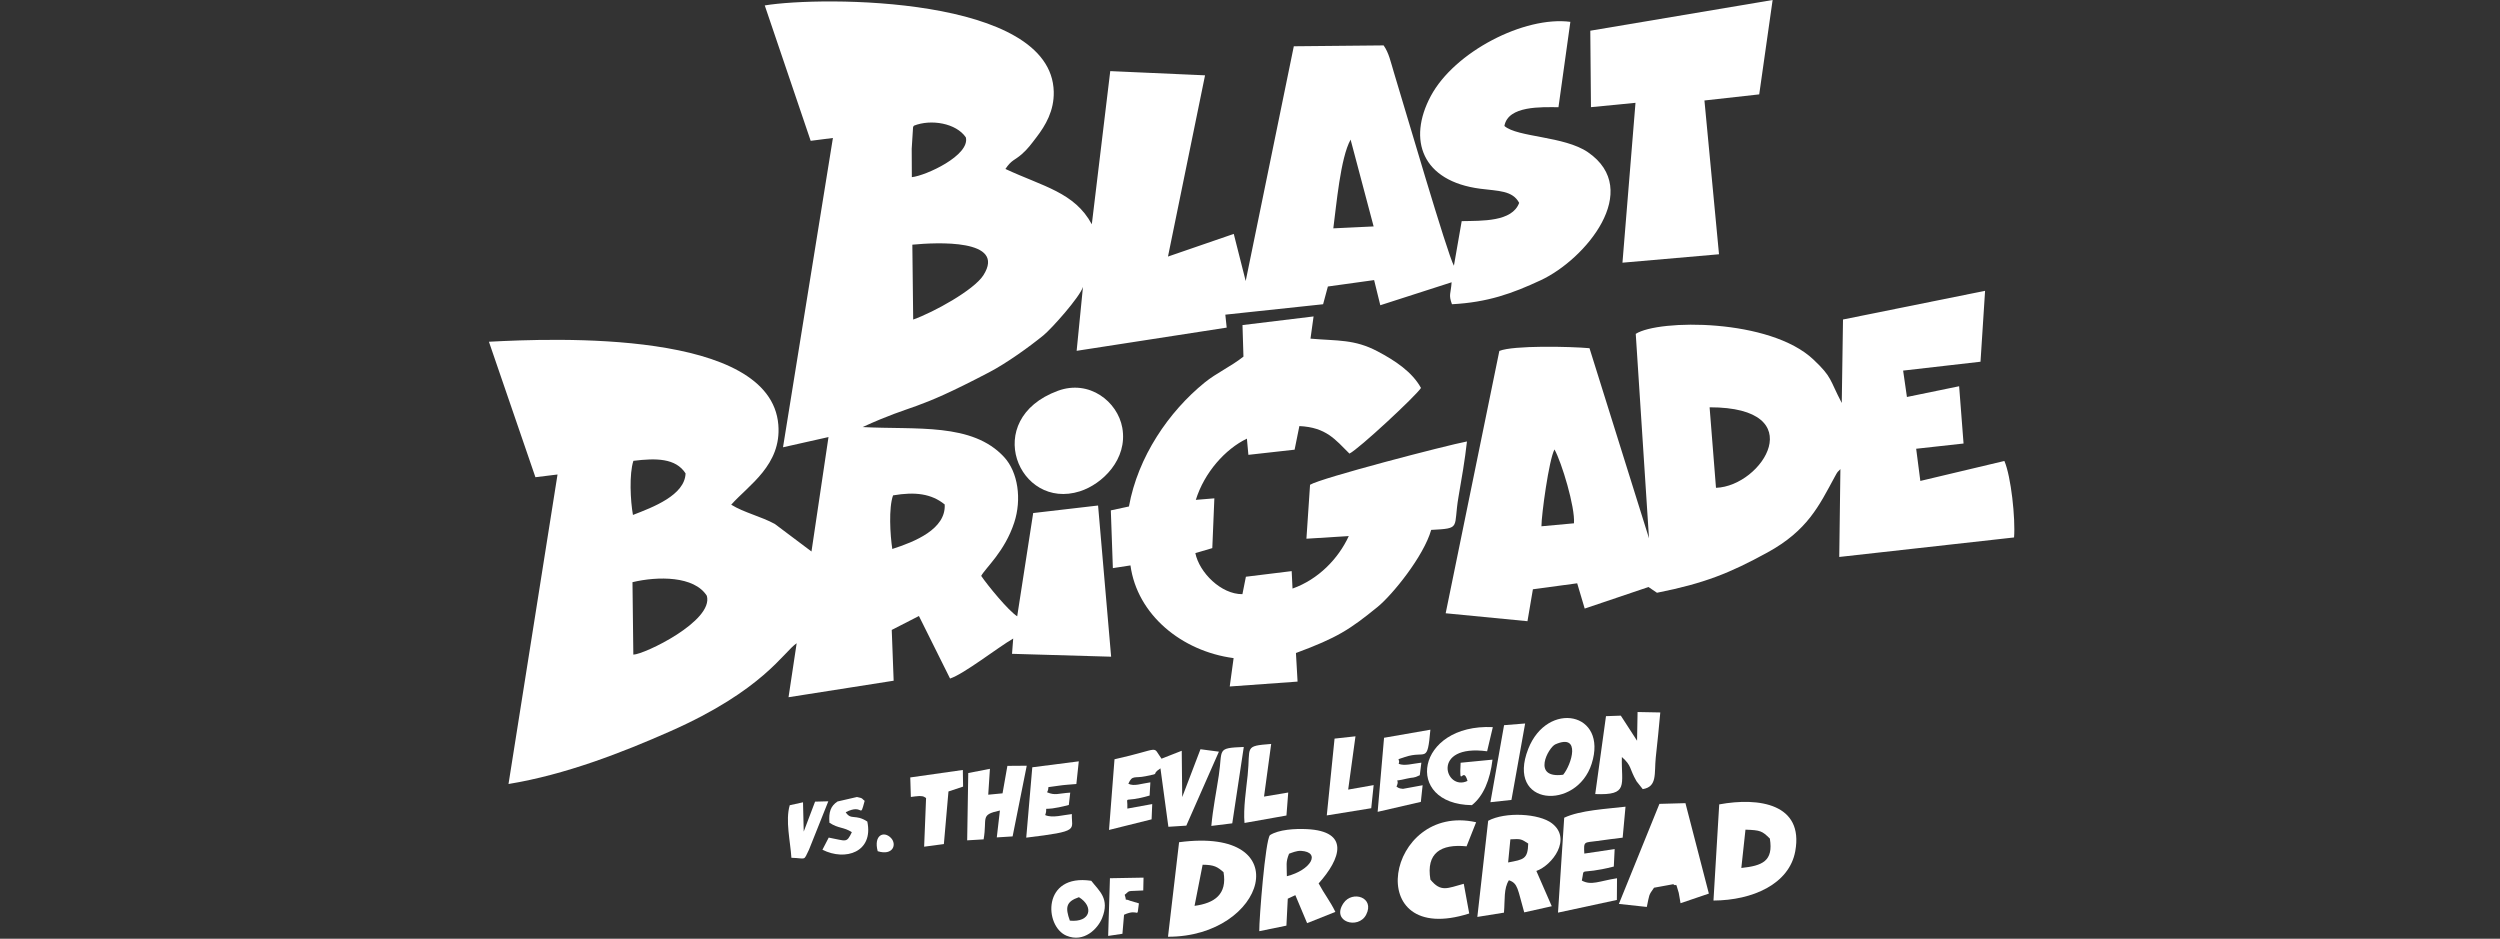<svg width="767" height="288" viewBox="0 0 767 288" fill="none" xmlns="http://www.w3.org/2000/svg">
<rect x="0" y="0" width="767" height="288" fill="#333333" stroke="none"/>
<path fill-rule="evenodd" clip-rule="evenodd" d="M534.239 266.292L535.511 254.54C540.124 254.696 540.605 254.928 542.991 257.27C544.127 264.223 540.688 265.609 534.239 266.292ZM525.695 276.288C537.681 276.228 548.944 271.247 550.786 261.154C553.439 246.617 539.693 244.536 527.456 246.787L525.694 276.288H525.695Z" fill="white"/>
<path fill-rule="evenodd" clip-rule="evenodd" d="M463.381 257.504C466.805 257.294 466.748 257.473 468.859 258.802C468.724 263.618 467.454 263.691 462.693 264.604L463.382 257.504H463.381ZM471.355 267.211C476.228 265.481 482.351 257.385 476.14 252.599C472.184 249.549 461.801 249.003 456.572 251.814L453.249 281.31L461.417 280.001C461.752 276.018 461.3 272.598 462.933 270.061C465.76 271.003 465.598 272.847 467.632 279.914L476.08 278.031L471.355 267.211H471.355Z" fill="white"/>
<path fill-rule="evenodd" clip-rule="evenodd" d="M368.964 265.301C372.556 265.318 373.513 265.974 375.381 267.581C376.545 274.375 372.634 277.088 366.488 277.916L368.964 265.301V265.301ZM358.341 287.391C388.294 287.456 398.69 253.516 361.744 258.392L358.341 287.391Z" fill="white"/>
<path fill-rule="evenodd" clip-rule="evenodd" d="M395.478 261.926C396.287 261.633 397.843 260.964 399.148 261.041C405.369 261.412 402.183 266.965 394.809 268.826C394.809 265.267 394.397 264.655 395.478 261.926ZM404.555 271.034C411.356 263.458 414.243 255.028 400.944 254.376C397.214 254.192 392.312 254.515 389.634 256.212C388.199 257.694 386.292 282.011 386.343 285.687L394.672 283.984L395.089 275.719L397.411 274.634L401.021 283.223L409.693 279.77C408.097 276.483 406.256 274.219 404.555 271.034Z" fill="white"/>
<path fill-rule="evenodd" clip-rule="evenodd" d="M513.354 271.277C514.562 272.353 513.853 269.816 515.039 273.934C515.186 274.446 515.407 276.27 515.587 277.105L524.278 274.153L517.094 246.408L509.112 246.628L496.671 277.323L505.242 278.248C506.075 274.396 505.716 274.797 507.455 272.352L513.354 271.275V271.277Z" fill="white"/>
<path fill-rule="evenodd" clip-rule="evenodd" d="M373.961 230.611L368.303 229.866L362.705 244.543L362.556 230.332L356.352 232.767C353.306 228.576 356.664 229.66 341.931 232.945L340.248 254.626L353.31 251.375L353.502 246.687L345.872 248.075C346.083 243.58 344.055 246.617 352.702 244.073L352.932 240.024C350.107 240.414 347.942 241.328 346.177 240.458C347.393 237.69 348.025 238.848 351.419 238.156C356.591 237.101 352.703 237.906 356.028 235.731L358.458 253.656L363.959 253.306L373.961 230.611Z" fill="white"/>
<path fill-rule="evenodd" clip-rule="evenodd" d="M498.708 247.49C493.092 248.162 484.771 248.56 479.899 250.877L477.996 279.994L496.055 276.103L496.102 269.443C490.63 270.305 488.233 271.752 485.31 270.16C486.313 265.616 483.869 268.711 495.115 265.858L495.375 260.497L486.067 261.879C485.855 257.957 485.974 258.573 490.038 258.011C492.735 257.638 495.145 257.309 497.834 256.992L498.707 247.491L498.708 247.49Z" fill="white"/>
<path fill-rule="evenodd" clip-rule="evenodd" d="M452.875 252.262C425.267 246.11 417.453 290.89 450.756 280.26L449.083 271.148C443.998 272.515 442.089 273.808 438.852 269.863C437.477 261.657 442.099 258.87 449.943 259.653L452.875 252.262Z" fill="white"/>
<path fill-rule="evenodd" clip-rule="evenodd" d="M502.25 227.257L497.267 219.56L492.717 219.718L489.417 243.619C499.815 244.037 497.371 240.859 497.589 232.249C500.73 235.033 499.75 235.662 502.096 239.702L503.992 242.106C508.555 241.355 507.477 237.294 507.99 232.381C508.481 227.686 508.989 223.231 509.377 218.581L502.409 218.448L502.25 227.258V227.257Z" fill="white"/>
<path fill-rule="evenodd" clip-rule="evenodd" d="M479.581 237.688C469.751 238.985 475.079 229.277 477.191 228.357C485.164 224.882 482.157 234.58 479.581 237.688ZM488.314 234.342C493.409 218.413 474.709 214.838 468.859 229.77C461.936 247.441 483.705 248.751 488.314 234.342Z" fill="white"/>
<path fill-rule="evenodd" clip-rule="evenodd" d="M457.999 223.079C434.404 221.979 430.491 246.735 451.576 247.021C455.133 244.221 457.151 239.261 457.904 233.058L448.118 234.009C447.649 242.534 448.841 234.607 450.234 239.585C443.397 242.927 438.786 228.151 456.247 230.494L457.999 223.079H457.999Z" fill="white"/>
<path fill-rule="evenodd" clip-rule="evenodd" d="M303.709 235.875L297.061 237.168L296.729 257.817L301.773 257.515C302.946 250.836 300.543 250.014 306.773 248.665L305.816 256.915L310.667 256.611L315.005 234.923L309.067 234.968L307.58 243.395L303.19 243.815L303.709 235.875V235.875Z" fill="white"/>
<path fill-rule="evenodd" clip-rule="evenodd" d="M424.628 226.346L422.663 249.071L435.915 246.017L436.459 240.914L430.437 242.017C428.918 241.91 428.924 241.551 428.442 241.333C429.799 238.427 426.58 240.118 431.637 238.875C433.641 238.382 433.532 238.866 435.591 237.838L436.073 233.982C433.35 234.296 430.916 235.067 429.121 234.344C429.768 232.515 427.663 233.382 431.022 232.252C437.544 230.058 437.888 234.618 438.843 223.873L424.628 226.348L424.628 226.346Z" fill="white"/>
<path fill-rule="evenodd" clip-rule="evenodd" d="M316.707 235.403L314.85 256.989C331.633 254.967 328.659 254.677 328.848 249.758C326.365 249.993 322.906 251.072 320.663 250.068C321.92 246.512 318.259 249.505 327.915 246.965L328.346 243.176C324.639 243.417 323.749 244.128 321.249 243.078C322.42 240.865 319.96 241.842 324.762 241.06C326.309 240.807 328.552 240.689 330.23 240.532L330.97 233.578L316.708 235.403H316.707Z" fill="white"/>
<path fill-rule="evenodd" clip-rule="evenodd" d="M295.477 241.334L295.398 236.228L279.269 238.518L279.452 244.508C279.985 244.439 281.63 244.206 282.091 244.219C283.709 244.266 283.468 244.534 284.12 244.827L283.526 259.766L289.581 258.959L290.988 242.823L295.477 241.334Z" fill="white"/>
<path fill-rule="evenodd" clip-rule="evenodd" d="M415.86 225.9L409.443 226.606L407.057 250.171L420.696 247.963L421.437 240.868L413.62 242.248L415.86 225.9Z" fill="white"/>
<path fill-rule="evenodd" clip-rule="evenodd" d="M328.234 282.456C326.762 278.384 327.057 276.609 331.017 275.256C335.675 278.115 334.658 283.074 328.234 282.456ZM334.803 270.228C319.664 267.934 320.354 284.231 327.208 287.079C332.571 289.307 336.815 284.937 338.137 281.644C340.527 275.684 337.24 273.378 334.803 270.228Z" fill="white"/>
<path fill-rule="evenodd" clip-rule="evenodd" d="M390 228.239C381.529 228.914 383.703 228.974 382.782 237.836C382.32 242.29 381.419 248.004 381.812 252.484L394.684 250.198L395.228 243.143L387.806 244.394L389.999 228.239H390Z" fill="white"/>
<path fill-rule="evenodd" clip-rule="evenodd" d="M381.593 229.166C373.127 229.517 375.149 229.76 373.933 237.876C373.158 243.051 372.117 248.056 371.638 253.391L378.059 252.6L381.594 229.166H381.593Z" fill="white"/>
<path fill-rule="evenodd" clip-rule="evenodd" d="M457.264 246.115L463.711 245.415L467.913 221.965L461.447 222.485L457.264 246.115Z" fill="white"/>
<path fill-rule="evenodd" clip-rule="evenodd" d="M259.463 249.194C265.068 246.314 263.694 251.645 265.279 245.699C264.393 245.118 264.978 244.904 262.913 244.52L256.951 245.895C254.827 247.294 254.217 249.155 254.47 252.414C257.277 254.257 258.837 253.677 261.344 255.31C259.696 258.789 259.67 257.964 254.251 256.973L252.322 260.697C259.397 264.28 268.057 261.391 266.089 252.051C262.421 249.632 261.116 251.761 259.462 249.195L259.463 249.194Z" fill="white"/>
<path fill-rule="evenodd" clip-rule="evenodd" d="M242.801 263.166C247.517 263.314 246.428 264.262 248.184 260.721L254.127 245.838L250.066 245.943L246.581 255.134L246.364 246.144L242.292 247.046C240.906 251.779 242.484 258.098 242.801 263.166Z" fill="white"/>
<path fill-rule="evenodd" clip-rule="evenodd" d="M345.053 274.529C346.929 272.994 345.467 273.512 350.751 273.192L350.837 269.256L340.529 269.439L339.985 287.138L344.363 286.483L344.858 280.645C349.716 278.424 348.735 282.392 349.415 277.15L346.767 276.371C344.546 275.408 345.892 276.977 345.053 274.529Z" fill="white"/>
<path fill-rule="evenodd" clip-rule="evenodd" d="M419.13 280.644C421.89 275.299 414.898 273.09 412.188 277.079C408.28 282.834 416.739 285.273 419.13 280.644Z" fill="white"/>
<path fill-rule="evenodd" clip-rule="evenodd" d="M269.278 261.149C273.988 262.616 275.23 259.044 273.347 257.078C271.171 254.806 267.959 256.196 269.278 261.149Z" fill="white"/>
<path fill-rule="evenodd" clip-rule="evenodd" d="M194.045 178.613C201.795 176.754 213.006 176.666 216.86 182.799C219.001 190.52 197.67 200.787 194.306 200.841L194.045 178.613H194.045ZM273.756 168.424C273.097 164.111 272.606 155.875 273.988 151.982C280.804 150.813 285.771 151.477 289.831 154.768C290.268 162.323 280.655 166.214 273.756 168.424ZM194.188 157.985C193.401 153.62 193.005 145.46 194.325 141.382C201.24 140.524 207.303 140.531 210.332 145.234C210.123 151.929 200.306 155.625 194.188 157.985ZM279.906 75.068C287.197 74.363 308.907 73.219 301.689 84.466C298.764 89.022 286.411 95.824 280.166 98.038L279.906 75.068ZM409.062 70.055C409.998 63.05 411.244 48.393 414.365 42.836L421.428 69.469L409.062 70.056V70.055ZM280.409 38.553C285.66 36.481 293.359 37.784 296.32 42.147C297.665 47.667 284.002 53.918 279.751 54.353C279.737 51.45 279.743 48.541 279.71 45.639L280.122 39.114C280.146 38.801 280.316 38.742 280.409 38.553ZM248.716 43.204L255.538 42.33L240.227 137.227L254.183 134.089L248.964 169.198L237.72 160.753C233.459 158.426 228.247 157.267 224.336 154.843C229.673 148.833 239.778 142.677 238.795 130.341C236.464 101.081 170.08 103.787 150.001 104.845L164.267 146.408L171.049 145.576L156.01 240.531C173.435 237.681 190.907 230.875 205.672 224.344C234.181 211.734 240.425 200.007 244.416 197.348L241.921 213.908L274.173 208.842L273.587 193.264L281.926 188.991L291.477 208.175C295.791 206.761 306.09 198.663 310.852 195.906L310.489 200.592L340.894 201.475L336.889 155.09L316.981 157.403L312.077 189.078C309.331 187.347 302.962 179.522 301.031 176.684C302.4 174.171 308.246 169.228 311.166 160.326C313.507 153.187 312.345 144.88 308.072 140.237C298.287 129.605 281.162 131.9 264.643 131.023C281.157 123.481 279.455 126.799 303.474 114.218C308.947 111.352 315.881 106.343 320.128 102.879C322.627 100.841 331.296 91.137 332.255 88.017L330.315 107.633L376.349 100.509L375.93 96.538L405.929 93.342L407.392 87.901L421.58 85.931L423.476 93.647L445.359 86.603C445.109 90.185 444.355 90.365 445.462 93.338C456.389 92.764 463.931 90.062 472.694 85.978C486.425 79.579 504.107 58.345 487.19 46.71C479.931 41.718 465.553 42.16 461.549 38.651C462.651 32.34 473.044 32.877 478.138 32.889L481.787 6.701C467.68 4.861 446.196 15.892 438.947 29.501C431.793 42.933 436.244 55.59 454.189 57.909C459.736 58.626 464.035 58.42 466.082 62.238C463.933 68.099 454.663 67.712 448.448 67.846L446.06 81.531C444.092 78.097 431.041 33.318 427.69 22.37C426.657 18.998 426.144 16.268 424.494 13.93L396.94 14.195L382.179 86.218L378.518 71.762L358.337 78.712L369.708 23.109L340.625 21.819L334.968 68.811C329.693 59.016 320.015 57.225 308.46 51.837C310.389 48.984 311.195 49.297 313.475 47.312C315.339 45.688 316.453 44.108 317.951 42.158C320.808 38.44 323.418 33.964 323.29 28.153C322.642 -1.305 251.942 -1.219 234.627 1.667L248.715 43.202L248.716 43.204Z" fill="white"/>
<path fill-rule="evenodd" clip-rule="evenodd" d="M472.913 161.464C472.912 158.011 475.192 141.123 476.911 137.888C479.108 141.801 483.283 155.603 482.893 160.551L472.913 161.464ZM524.505 124.96C555.966 124.939 540.816 149.138 526.465 149.664L524.505 124.96ZM565.435 98.019L565.052 123.632C561.186 116.267 562.187 115.824 556.367 110.316C543.014 97.675 508.889 97.936 501.847 102.427L505.916 165.157L487.657 106.828C481.774 106.298 464.239 105.912 459.998 107.669L443.533 188.151L468.629 190.585L470.293 180.791L483.882 178.956L486.186 186.71L505.755 180.1L508.361 181.862C522.925 178.972 530.75 175.806 542.237 169.512C554.562 162.758 558.075 155.177 562.825 146.43C564.002 144.262 563.613 145.073 564.635 143.924L564.283 170.875L617.913 164.889C618.366 159.095 617.003 146.197 614.942 141.425L589.158 147.552L587.882 137.676L602.419 136.072L601.061 118.499L585.045 121.795L583.88 113.697L607.62 110.977L609.023 89.222L565.434 98.021L565.435 98.019Z" fill="white"/>
<path fill-rule="evenodd" clip-rule="evenodd" d="M487.903 9.422L488.109 32.877L501.77 31.544L497.772 80.593L527.39 78.01L522.922 30.826L539.728 28.956L543.841 0L487.903 9.422Z" fill="white"/>
<path fill-rule="evenodd" clip-rule="evenodd" d="M324.545 119.902C300.858 128.636 312.564 156.712 331.309 150.734C338.206 148.534 346.047 140.907 344.323 131.244C342.889 123.204 334.196 116.345 324.545 119.903V119.902Z" fill="white"/>
<path fill-rule="evenodd" clip-rule="evenodd" d="M381.197 99.734L381.492 109.413C377.476 112.571 373.264 114.378 369.554 117.393C358.57 126.319 349.106 140.135 346.361 155.387L340.802 156.584L341.427 174.299L346.827 173.47C348.885 188.598 362.557 199.809 378.471 201.909L377.283 210.613L398.094 209.114L397.595 200.345C410.226 195.661 414.065 193.188 422.658 186.193C427.179 182.513 436.789 170.671 439.091 162.573C448.478 162.077 445.796 162.087 447.469 152.423C448.405 147.017 449.445 141.104 450.063 135.439C443.865 136.605 405.239 146.656 401.925 148.729L400.811 165.278L413.806 164.467C410.615 171.398 404.498 177.743 396.546 180.574L396.286 175.218L382.241 176.943L381.175 182.29C374.622 182.354 367.945 175.647 366.733 169.695L371.934 168.162L372.566 152.891L366.879 153.358C369.491 144.97 375.895 137.779 382.55 134.574L383.004 139.545L397.184 137.963L398.647 130.72C406.861 131.114 409.639 134.829 414.01 139.163C416.9 137.755 434.323 121.536 435.96 119.025C433.25 114.105 428.061 110.65 422.619 107.783C415.494 104.03 410.413 104.625 402.058 103.895L403.004 97.083L381.196 99.733L381.197 99.734Z" fill="white"/>
</svg>
